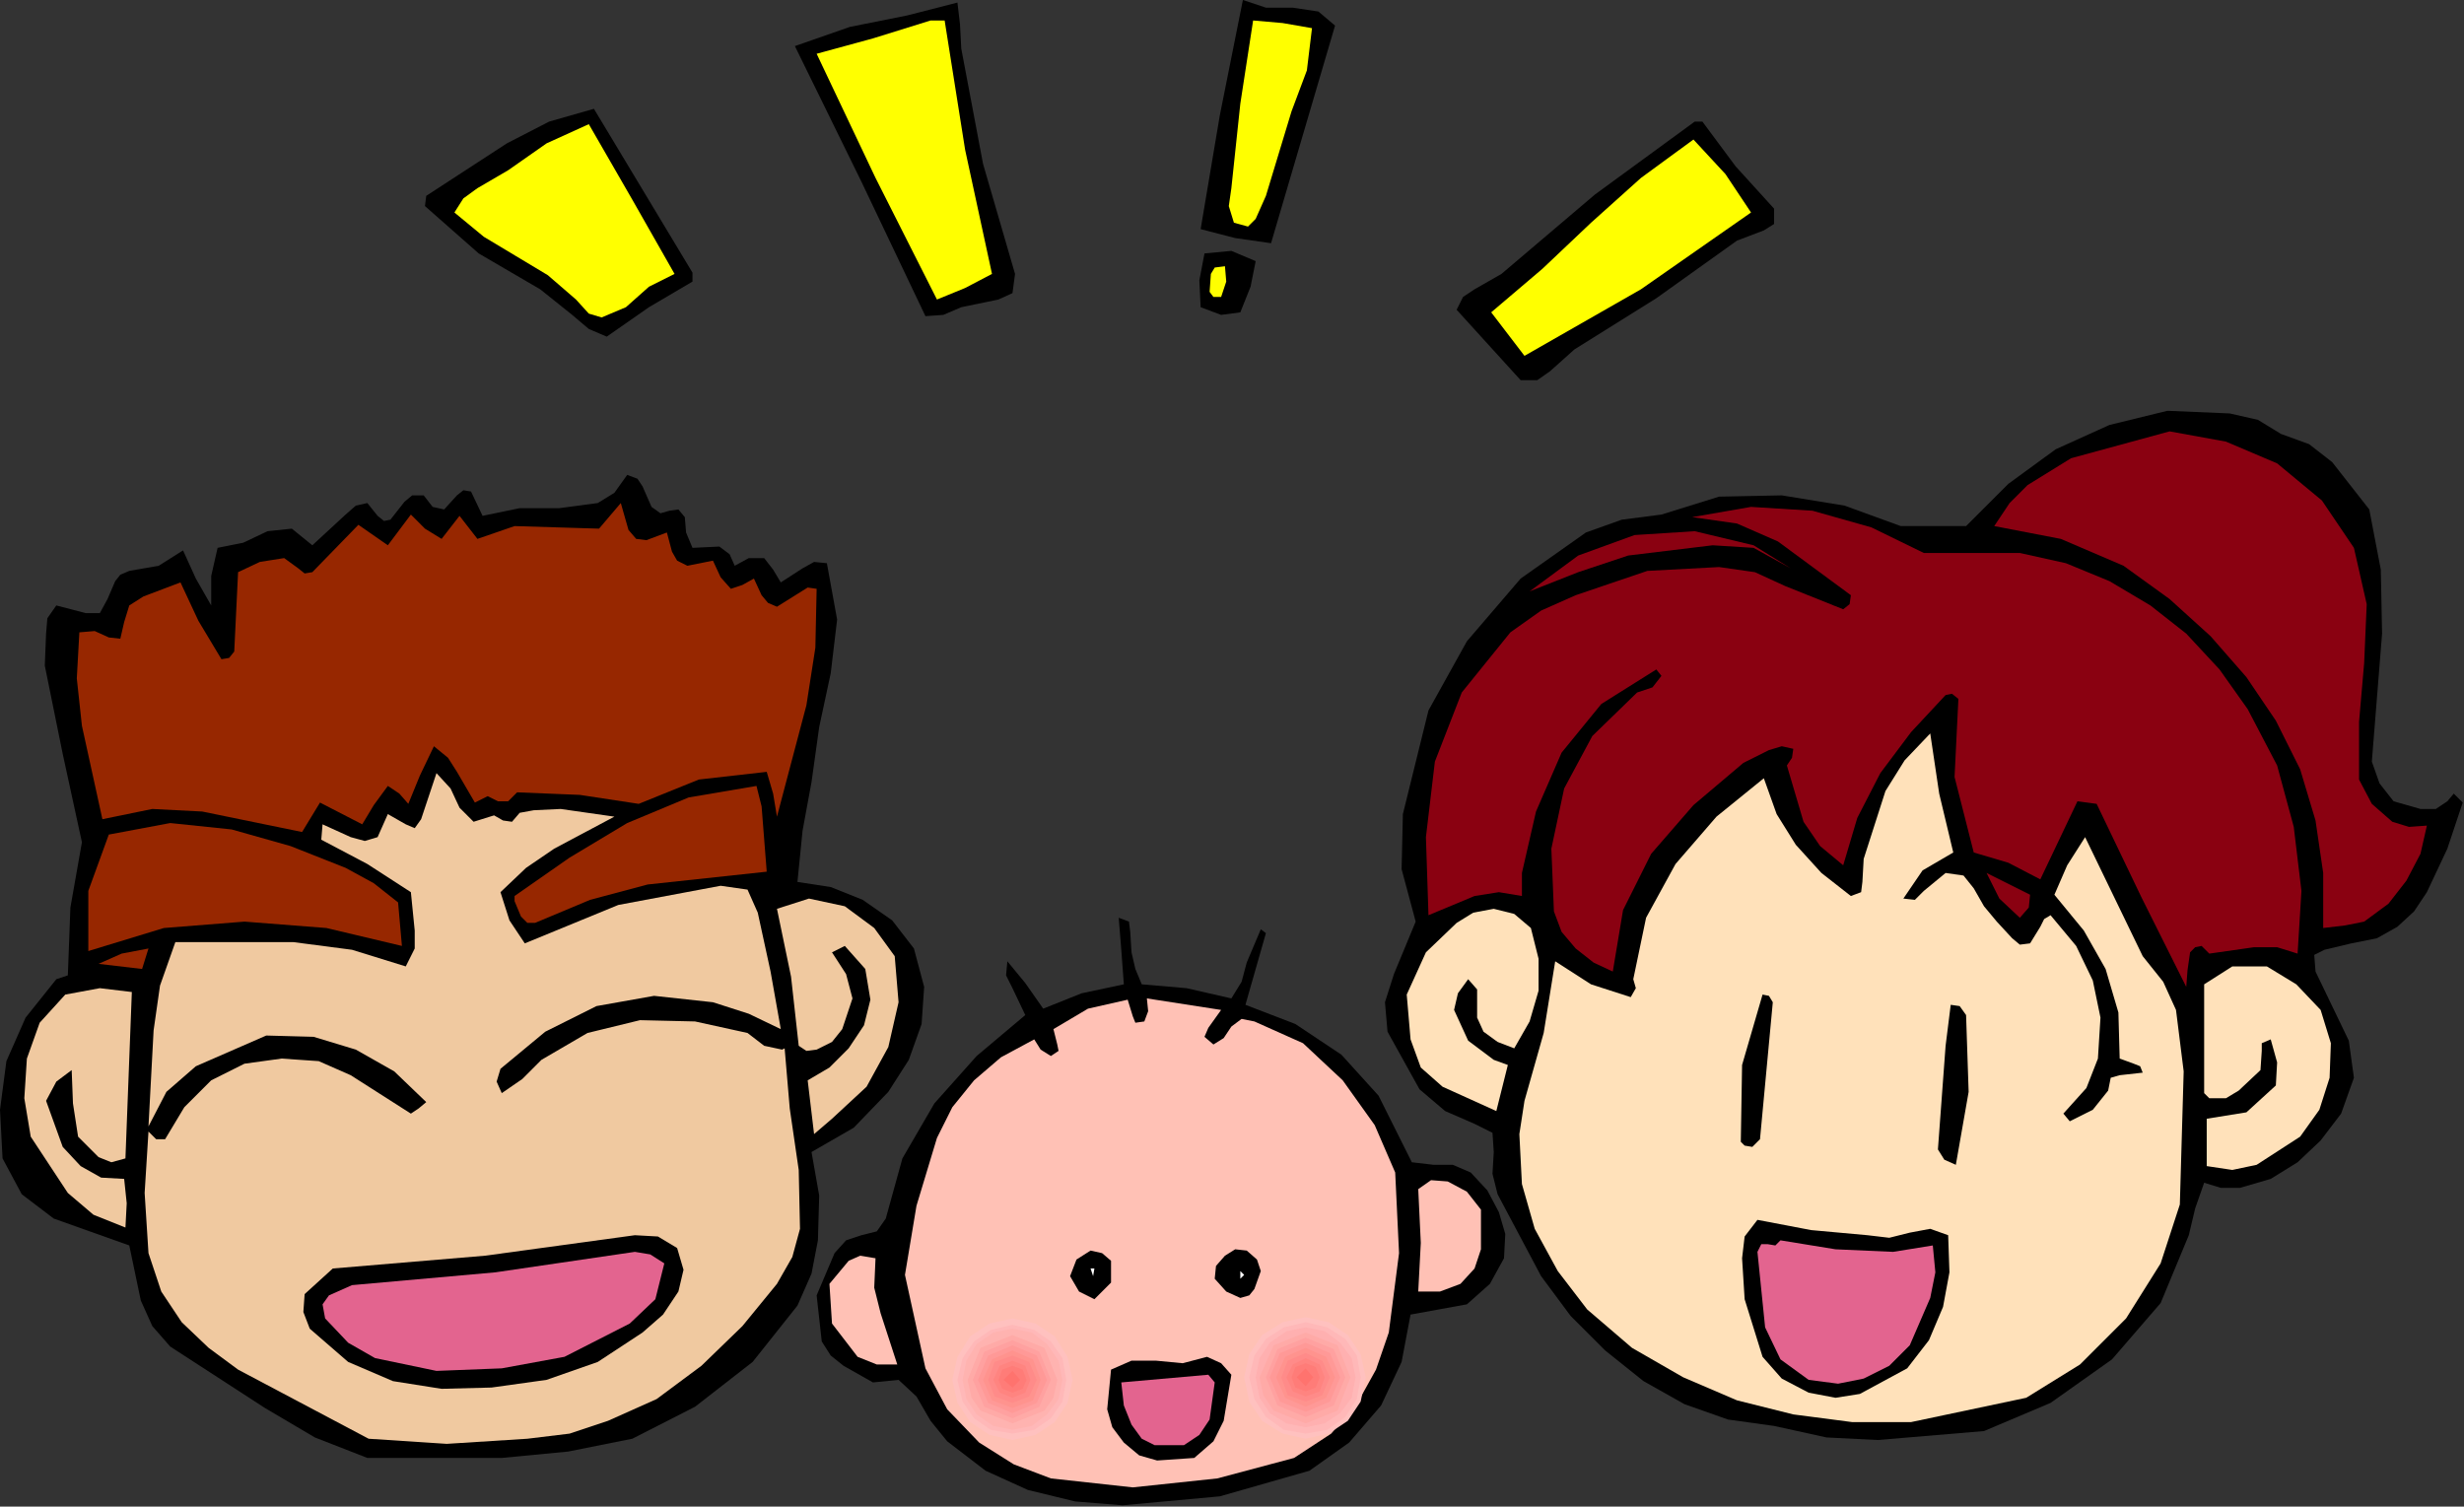 <?xml version="1.0" encoding="UTF-8" standalone="no"?>
<svg
   xmlns:dc="http://purl.org/dc/elements/1.1/"
   xmlns:cc="http://creativecommons.org/ns#"
   xmlns:rdf="http://www.w3.org/1999/02/22-rdf-syntax-ns#"
   xmlns:svg="http://www.w3.org/2000/svg"
   xmlns="http://www.w3.org/2000/svg"
   xmlns:sodipodi="http://sodipodi.sourceforge.net/DTD/sodipodi-0.dtd"
   xmlns:inkscape="http://www.inkscape.org/namespaces/inkscape"
   version="1.0"
   width="97.79mm"
   height="59.792mm"
   id="svg140"
   sodipodi:docname="JPKZN003.WMF">
  <rect width="100%" height="100%" fill="#333333" stroke="none"/>
  <sodipodi:namedview
     pagecolor="#ffffff"
     bordercolor="#666666"
     borderopacity="1"
     objecttolerance="10"
     gridtolerance="10"
     guidetolerance="10"
     inkscape:pageopacity="0"
     inkscape:pageshadow="2"
     inkscape:window-width="640"
     inkscape:window-height="480"
     id="namedview142" />
  <defs
     id="defs6">
    <clipPath
       clipPathUnits="userSpaceOnUse"
       id="clipWmfPath1">
      <path
         d="M 0,0 L 369.504,0 L 369.504,225.888 L 0,225.888 z"
         id="path2" />
    </clipPath>
    <pattern
       id="WMFhbasepattern"
       patternUnits="userSpaceOnUse"
       width="6"
       height="6"
       x="0"
       y="0" />
  </defs>
  <path
     style="fill:#000000;fill-rule:evenodd;fill-opacity:1;stroke:none;"
     clip-path="url(#clipWmfPath1)"
     d="  M 200.256,3.84   L 195.456,20.16   L 190.656,36.48   L 185.28,35.712   L 180.096,34.368   L 182.976,17.28   L 186.432,0   L 189.888,1.152   L 193.92,1.152   L 197.76,1.728   L 200.256,3.84  z "
     id="path8" />
  <path
     style="fill:#000000;fill-rule:evenodd;fill-opacity:1;stroke:none;"
     clip-path="url(#clipWmfPath1)"
     d="  M 144.192,7.296   L 147.456,24.576   L 152.256,41.088   L 151.872,43.968   L 149.76,44.928   L 144.192,46.08   L 141.504,47.232   L 138.816,47.424   L 129.216,27.264   L 119.232,6.912   L 127.488,4.032   L 136.128,2.304   L 143.616,0.384   L 144,3.648   L 144.192,7.296  z "
     id="path10" />
  <path
     style="fill:#ffff00;fill-rule:evenodd;fill-opacity:1;stroke:none;"
     clip-path="url(#clipWmfPath1)"
     d="  M 141.696,3.072   L 144.768,22.464   L 148.8,41.088   L 144.768,43.2   L 140.544,44.928   L 131.328,26.688   L 122.496,8.064   L 130.944,5.76   L 139.584,3.072   L 141.696,3.072  z "
     id="path12" />
  <path
     style="fill:#ffff00;fill-rule:evenodd;fill-opacity:1;stroke:none;"
     clip-path="url(#clipWmfPath1)"
     d="  M 196.8,4.224   L 196.032,10.56   L 193.728,16.704   L 189.888,29.376   L 188.352,32.832   L 187.2,33.984   L 185.088,33.408   L 184.32,30.912   L 184.704,28.224   L 186.048,15.552   L 187.968,3.072   L 192.384,3.456   L 196.8,4.224  z "
     id="path14" />
  <path
     style="fill:#000000;fill-rule:evenodd;fill-opacity:1;stroke:none;"
     clip-path="url(#clipWmfPath1)"
     d="  M 89.088,16.32   L 103.872,40.896   L 103.872,42.24   L 97.344,46.08   L 91.008,50.496   L 88.32,49.344   L 85.824,47.232   L 81.024,43.392   L 71.808,38.016   L 63.744,30.912   L 63.936,29.376   L 76.032,21.504   L 82.368,18.24   L 89.088,16.32  z "
     id="path16" />
  <path
     style="fill:#000000;fill-rule:evenodd;fill-opacity:1;stroke:none;"
     clip-path="url(#clipWmfPath1)"
     d="  M 255.36,18.24   L 260.352,24.96   L 266.112,31.296   L 266.112,33.6   L 264.576,34.56   L 260.544,36.096   L 248.448,44.736   L 236.16,52.416   L 232.512,55.68   L 230.592,57.024   L 228.096,57.024   L 218.496,46.464   L 219.456,44.544   L 221.184,43.392   L 225.216,41.088   L 239.232,29.184   L 254.208,18.24   L 255.36,18.24  z "
     id="path18" />
  <path
     style="fill:#ffff00;fill-rule:evenodd;fill-opacity:1;stroke:none;"
     clip-path="url(#clipWmfPath1)"
     d="  M 88.32,18.624   L 94.848,29.952   L 101.184,41.088   L 97.344,43.008   L 93.888,46.08   L 90.24,47.616   L 88.32,47.04   L 86.4,44.928   L 82.176,41.28   L 77.376,38.4   L 72.576,35.52   L 68.16,31.872   L 69.504,29.76   L 71.616,28.224   L 76.224,25.536   L 81.984,21.504   L 88.32,18.624  z "
     id="path20" />
  <path
     style="fill:#ffff00;fill-rule:evenodd;fill-opacity:1;stroke:none;"
     clip-path="url(#clipWmfPath1)"
     d="  M 262.656,31.872   L 246.144,43.392   L 228.672,53.376   L 223.68,46.848   L 231.36,40.32   L 238.656,33.408   L 246.144,26.688   L 254.016,20.928   L 258.816,26.112   L 262.656,31.872  z "
     id="path22" />
  <path
     style="fill:#000000;fill-rule:evenodd;fill-opacity:1;stroke:none;"
     clip-path="url(#clipWmfPath1)"
     d="  M 188.352,39.168   L 187.584,43.008   L 186.048,46.848   L 183.168,47.232   L 180.096,46.08   L 179.904,42.048   L 180.672,38.016   L 184.704,37.632   L 188.352,39.168  z "
     id="path24" />
  <path
     style="fill:#ffff00;fill-rule:evenodd;fill-opacity:1;stroke:none;"
     clip-path="url(#clipWmfPath1)"
     d="  M 183.744,39.936   L 183.936,42.24   L 183.168,44.544   L 182.016,44.544   L 181.44,43.776   L 181.632,41.088   L 182.208,40.128   L 183.744,39.936  z "
     id="path26" />
  <path
     style="fill:#000000;fill-rule:evenodd;fill-opacity:1;stroke:none;"
     clip-path="url(#clipWmfPath1)"
     d="  M 342.144,65.088   L 346.368,66.624   L 349.824,69.312   L 355.392,76.416   L 357.12,85.44   L 357.312,95.04   L 355.776,114.24   L 356.928,117.504   L 359.04,120.192   L 363.072,121.344   L 365.376,121.344   L 367.104,120.192   L 368.064,119.04   L 369.408,120.384   L 367.104,127.296   L 364.032,133.824   L 362.112,136.704   L 359.616,139.008   L 356.544,140.736   L 352.704,141.504   L 348.672,142.464   L 347.136,143.232   L 347.328,145.728   L 352.32,156.096   L 353.088,161.664   L 351.168,167.04   L 348.096,171.072   L 344.64,174.336   L 340.608,176.832   L 336,178.176   L 333.12,178.176   L 330.624,177.408   L 329.28,181.248   L 328.32,185.28   L 324.096,195.456   L 316.8,203.904   L 307.584,210.432   L 297.6,214.656   L 281.664,216   L 273.984,215.616   L 266.112,213.888   L 259.2,212.928   L 252.672,210.624   L 246.528,207.168   L 240.768,202.56   L 235.584,197.376   L 231.168,191.424   L 224.64,179.136   L 223.872,176.064   L 224.064,172.8   L 223.872,169.92   L 221.184,168.576   L 216.768,166.656   L 212.928,163.392   L 208.128,154.752   L 207.744,150.336   L 209.088,146.112   L 212.352,138.24   L 210.24,130.368   L 210.432,122.112   L 214.272,106.56   L 220.032,96.192   L 228.096,86.784   L 237.888,79.872   L 243.264,77.952   L 249.216,77.184   L 257.856,74.496   L 267.264,74.304   L 276.672,75.84   L 285.12,78.912   L 294.912,78.912   L 301.248,72.576   L 308.352,67.392   L 316.416,63.744   L 325.056,61.632   L 325.44,61.632   L 334.464,62.016   L 338.688,62.976   L 342.144,65.088  z "
     id="path28" />
  <path
     style="fill:#8a0111;fill-rule:evenodd;fill-opacity:1;stroke:none;"
     clip-path="url(#clipWmfPath1)"
     d="  M 353.088,82.176   L 355.008,90.624   L 354.624,99.456   L 353.856,108.288   L 353.856,116.928   L 355.776,120.576   L 358.848,123.264   L 361.344,124.032   L 364.032,123.84   L 363.072,128.064   L 360.96,132.096   L 358.272,135.552   L 354.624,138.24   L 351.744,138.816   L 348.48,139.2   L 348.48,130.944   L 347.328,123.072   L 345.024,115.392   L 341.376,108.096   L 336.96,101.568   L 331.584,95.424   L 325.44,89.856   L 318.528,84.864   L 309.12,80.832   L 299.136,78.912   L 301.44,75.456   L 304.128,72.768   L 310.656,68.736   L 325.44,64.704   L 333.888,66.24   L 341.568,69.504   L 348.288,75.072   L 353.088,82.176  z "
     id="path30" />
  <path
     style="fill:#000000;fill-rule:evenodd;fill-opacity:1;stroke:none;"
     clip-path="url(#clipWmfPath1)"
     d="  M 97.728,76.032   L 99.072,76.992   L 100.416,76.608   L 101.76,76.416   L 102.72,77.568   L 102.912,79.872   L 103.872,82.176   L 107.904,81.984   L 109.44,83.136   L 110.208,84.864   L 112.32,83.712   L 114.624,83.712   L 115.968,85.44   L 117.12,87.36   L 120.384,85.248   L 122.112,84.288   L 124.032,84.48   L 125.568,92.928   L 124.608,100.992   L 122.88,109.056   L 121.728,117.312   L 120.384,124.608   L 119.616,132.288   L 124.608,133.056   L 129.408,134.976   L 133.824,138.048   L 137.088,142.272   L 138.624,148.032   L 138.24,153.6   L 136.32,158.976   L 133.248,163.776   L 128.064,169.152   L 121.728,172.8   L 122.88,179.328   L 122.688,186.048   L 121.728,191.04   L 119.616,195.84   L 112.896,204.288   L 104.256,211.008   L 94.848,215.808   L 85.248,217.728   L 75.264,218.688   L 55.104,218.688   L 47.232,215.616   L 39.744,211.2   L 25.536,201.984   L 22.848,198.912   L 21.12,195.072   L 19.392,186.816   L 8.064,182.784   L 3.264,179.136   L 0.384,173.76   L 0,166.464   L 0.96,159.168   L 3.84,152.64   L 8.448,146.88   L 10.176,146.304   L 10.56,136.128   L 12.288,126.336   L 9.408,113.088   L 6.72,99.84   L 6.912,95.04   L 7.104,92.736   L 8.448,90.816   L 12.864,91.968   L 14.976,91.968   L 16.128,89.856   L 17.28,87.168   L 18.048,86.208   L 19.392,85.632   L 23.808,84.864   L 27.456,82.56   L 29.376,86.784   L 31.68,90.816   L 31.68,86.4   L 32.64,82.176   L 36.48,81.408   L 40.128,79.68   L 43.776,79.296   L 46.848,81.792   L 51.84,77.184   L 53.376,75.84   L 55.104,75.456   L 56.64,77.376   L 57.6,78.144   L 58.56,77.952   L 60.672,75.264   L 61.824,74.304   L 63.552,74.304   L 64.896,76.032   L 66.624,76.416   L 68.544,74.304   L 69.504,73.536   L 70.656,73.728   L 72.384,77.376   L 77.952,76.224   L 83.904,76.224   L 89.664,75.456   L 92.16,73.92   L 94.08,71.232   L 95.616,71.808   L 96.384,72.96   L 97.728,76.032  z "
     id="path32" />
  <path
     style="fill:#972700;fill-rule:evenodd;fill-opacity:1;stroke:none;"
     clip-path="url(#clipWmfPath1)"
     d="  M 94.272,79.488   L 95.424,80.832   L 96.96,81.024   L 100.032,79.872   L 100.8,82.752   L 101.568,84.096   L 103.104,84.864   L 106.944,84.096   L 108.096,86.592   L 109.632,88.32   L 111.36,87.744   L 113.088,86.784   L 114.24,89.28   L 115.2,90.432   L 116.544,91.008   L 119.616,89.088   L 121.152,88.128   L 122.496,88.32   L 122.304,97.152   L 120.96,105.792   L 116.544,122.496   L 115.968,119.04   L 115.008,115.776   L 104.832,116.928   L 95.808,120.576   L 86.976,119.232   L 77.568,118.848   L 76.224,120.192   L 74.688,120.192   L 73.152,119.424   L 71.232,120.384   L 68.544,115.776   L 67.2,113.664   L 65.088,111.936   L 62.976,116.352   L 61.248,120.576   L 59.904,119.04   L 58.176,117.888   L 56.064,120.768   L 54.336,123.648   L 48,120.384   L 45.312,124.8   L 30.336,121.728   L 22.848,121.344   L 15.36,122.88   L 12.288,108.864   L 11.52,101.76   L 11.904,94.848   L 14.208,94.656   L 16.32,95.616   L 18.048,95.808   L 18.624,93.312   L 19.392,90.816   L 21.504,89.472   L 27.072,87.36   L 29.76,93.12   L 33.216,98.88   L 34.368,98.688   L 35.136,97.728   L 35.712,85.824   L 38.976,84.288   L 42.624,83.712   L 44.736,85.248   L 45.696,86.016   L 46.848,85.824   L 53.76,78.72   L 58.176,81.792   L 61.632,77.184   L 63.744,79.296   L 66.24,80.832   L 68.928,77.376   L 70.272,79.104   L 71.616,80.832   L 77.184,78.912   L 89.856,79.296   L 93.12,75.456   L 94.272,79.488  z "
     id="path34" />
  <path
     style="fill:#8a0111;fill-rule:evenodd;fill-opacity:1;stroke:none;"
     clip-path="url(#clipWmfPath1)"
     d="  M 288.576,82.944   L 302.976,82.944   L 309.888,84.48   L 316.416,87.168   L 322.56,90.816   L 327.936,95.04   L 332.928,100.416   L 337.152,106.368   L 341.568,114.816   L 344.064,124.032   L 345.216,133.632   L 344.64,143.04   L 341.568,142.08   L 338.112,142.08   L 331.392,143.04   L 330.24,141.888   L 329.28,142.08   L 328.512,142.848   L 328.128,145.536   L 327.936,148.032   L 321.216,134.592   L 314.496,120.576   L 311.616,120.192   L 306.048,131.904   L 301.248,129.408   L 296.064,127.872   L 293.184,116.544   L 293.76,104.832   L 292.8,104.064   L 291.84,104.256   L 286.656,109.824   L 282.048,115.968   L 278.592,122.688   L 276.48,129.792   L 273.024,126.912   L 270.528,123.264   L 268.032,114.816   L 268.8,113.664   L 268.992,112.32   L 267.264,111.936   L 265.344,112.512   L 261.504,114.432   L 254.016,120.768   L 247.68,128.064   L 243.456,136.512   L 241.92,145.728   L 239.04,144.384   L 236.352,142.272   L 234.24,139.776   L 233.088,136.704   L 232.704,127.296   L 234.624,118.272   L 238.848,110.4   L 245.568,103.872   L 247.872,103.104   L 249.216,101.376   L 248.448,100.416   L 240.192,105.6   L 234.24,112.896   L 230.4,121.728   L 228.288,130.944   L 228.288,134.4   L 224.832,133.824   L 221.184,134.4   L 214.272,137.28   L 213.888,125.568   L 215.232,114.24   L 219.264,103.872   L 226.56,94.848   L 231.168,91.584   L 236.352,89.28   L 247.104,85.632   L 257.856,85.056   L 263.232,85.824   L 267.84,87.936   L 276.48,91.392   L 277.44,90.624   L 277.632,89.28   L 266.688,81.216   L 260.544,78.528   L 253.824,77.568   L 262.656,76.032   L 271.872,76.608   L 280.704,79.104   L 288.576,82.944  z "
     id="path36" />
  <path
     style="fill:#8a0111;fill-rule:evenodd;fill-opacity:1;stroke:none;"
     clip-path="url(#clipWmfPath1)"
     d="  M 268.608,85.248   L 263.04,82.176   L 256.896,81.792   L 244.224,83.328   L 236.736,85.824   L 229.44,88.704   L 236.736,83.328   L 245.184,80.256   L 254.208,79.68   L 263.04,81.792   L 268.608,85.248  z "
     id="path38" />
  <path
     style="fill:#ffe1ba;fill-rule:evenodd;fill-opacity:1;stroke:none;"
     clip-path="url(#clipWmfPath1)"
     d="  M 292.992,127.872   L 288.384,130.56   L 285.504,134.784   L 287.232,134.976   L 288.576,133.632   L 291.84,130.944   L 294.528,131.328   L 296.064,133.248   L 297.6,135.936   L 299.52,138.24   L 301.824,140.736   L 302.976,141.696   L 304.512,141.504   L 306.048,139.008   L 306.624,137.856   L 307.584,137.28   L 311.424,141.888   L 313.92,147.072   L 315.072,152.64   L 314.688,158.784   L 312.96,163.2   L 309.504,167.04   L 310.464,168.192   L 313.92,166.464   L 316.224,163.584   L 316.608,161.664   L 317.952,161.28   L 321.408,160.896   L 321.024,159.936   L 320.064,159.552   L 317.952,158.784   L 317.76,151.872   L 315.84,145.344   L 312.576,139.584   L 308.16,134.208   L 310.08,129.792   L 312.768,125.568   L 321.408,143.424   L 324.48,147.264   L 326.4,151.488   L 327.552,160.704   L 326.976,180.672   L 324.096,189.504   L 318.912,197.76   L 312,204.672   L 303.936,209.664   L 286.656,213.312   L 277.824,213.312   L 268.992,212.16   L 260.544,210.048   L 252.48,206.592   L 244.8,202.176   L 238.08,196.416   L 233.664,190.656   L 230.208,184.32   L 228.288,177.6   L 227.904,170.112   L 228.672,165.12   L 231.552,154.944   L 233.28,144.192   L 238.656,147.648   L 244.608,149.568   L 245.376,148.224   L 244.992,146.88   L 246.912,137.664   L 251.328,129.6   L 257.472,122.496   L 264.576,116.736   L 266.496,122.112   L 269.376,126.72   L 273.216,130.944   L 277.632,134.4   L 279.168,133.824   L 279.36,132.288   L 279.552,128.832   L 282.816,118.656   L 285.696,114.048   L 289.536,110.016   L 290.88,119.04   L 292.992,127.872  z "
     id="path40" />
  <path
     style="fill:#f0c9a0;fill-rule:evenodd;fill-opacity:1;stroke:none;"
     clip-path="url(#clipWmfPath1)"
     d="  M 74.112,122.304   L 75.456,123.072   L 76.8,123.264   L 77.952,121.92   L 80.064,121.536   L 84.096,121.344   L 92.16,122.496   L 83.136,127.296   L 78.912,130.176   L 75.072,133.824   L 76.416,138.048   L 78.72,141.504   L 92.736,135.744   L 108.096,132.864   L 112.128,133.44   L 113.664,136.896   L 115.584,145.728   L 117.12,154.368   L 112.32,152.064   L 106.944,150.336   L 98.112,149.376   L 89.472,150.912   L 81.792,154.752   L 75.072,160.32   L 74.496,162.24   L 75.264,163.968   L 78.336,161.856   L 81.216,158.976   L 88.128,154.944   L 96,153.024   L 104.256,153.216   L 112.128,154.944   L 114.624,156.864   L 117.312,157.44   L 117.696,157.248   L 118.464,166.272   L 119.808,175.488   L 120,184.32   L 118.848,188.544   L 116.544,192.576   L 111.36,198.912   L 105.216,204.864   L 98.496,209.856   L 91.2,213.12   L 85.44,215.04   L 79.104,215.808   L 67.008,216.576   L 55.296,215.808   L 35.712,205.44   L 31.296,202.176   L 27.264,198.336   L 24.192,193.728   L 22.272,187.968   L 21.696,178.944   L 22.272,169.728   L 23.424,170.88   L 24.768,170.88   L 27.648,166.08   L 31.68,162.048   L 36.672,159.552   L 42.24,158.784   L 47.808,159.168   L 52.608,161.28   L 61.632,167.04   L 62.784,166.272   L 63.936,165.312   L 59.136,160.704   L 53.376,157.44   L 47.04,155.52   L 39.936,155.328   L 29.376,159.936   L 24.96,163.776   L 22.272,168.96   L 23.04,154.56   L 24,147.84   L 26.304,141.312   L 43.968,141.312   L 52.8,142.464   L 60.864,144.96   L 62.208,142.272   L 62.208,139.584   L 61.632,133.824   L 55.104,129.6   L 48.192,125.952   L 48.384,123.648   L 52.608,125.568   L 54.72,126.144   L 56.64,125.568   L 58.176,122.112   L 60.864,123.648   L 62.208,124.224   L 63.168,122.88   L 65.472,115.968   L 67.584,118.272   L 68.928,121.152   L 71.04,123.264   L 74.112,122.304  z "
     id="path42" />
  <path
     style="fill:#972700;fill-rule:evenodd;fill-opacity:1;stroke:none;"
     clip-path="url(#clipWmfPath1)"
     d="  M 114.24,120.96   L 115.008,130.752   L 97.152,132.672   L 88.512,134.976   L 80.256,138.432   L 79.104,138.432   L 78.144,137.472   L 77.184,135.168   L 77.184,134.4   L 85.44,128.64   L 94.08,123.456   L 103.296,119.616   L 113.472,117.888   L 114.24,120.96  z "
     id="path44" />
  <path
     style="fill:#972700;fill-rule:evenodd;fill-opacity:1;stroke:none;"
     clip-path="url(#clipWmfPath1)"
     d="  M 59.712,135.36   L 60.288,141.888   L 48.96,139.2   L 36.672,138.24   L 24.576,139.2   L 13.248,142.656   L 13.248,133.632   L 16.32,125.184   L 25.536,123.456   L 34.752,124.416   L 43.584,126.912   L 51.84,130.176   L 56.064,132.48   L 59.712,135.36  z "
     id="path46" />
  <path
     style="fill:#8a0111;fill-rule:evenodd;fill-opacity:1;stroke:none;"
     clip-path="url(#clipWmfPath1)"
     d="  M 304.512,134.208   L 304.32,136.128   L 302.976,137.664   L 299.904,134.784   L 297.984,130.944   L 304.512,134.208  z "
     id="path48" />
  <path
     style="fill:#f0c9a0;fill-rule:evenodd;fill-opacity:1;stroke:none;"
     clip-path="url(#clipWmfPath1)"
     d="  M 134.208,143.424   L 134.784,150.336   L 133.248,157.056   L 129.984,163.008   L 124.8,167.808   L 122.112,170.112   L 121.152,162.048   L 124.416,160.128   L 127.296,157.248   L 129.6,153.792   L 130.56,149.952   L 129.792,145.344   L 126.72,141.888   L 124.8,142.848   L 126.912,146.112   L 127.872,149.76   L 126.336,154.368   L 124.8,156.288   L 122.496,157.44   L 120.96,157.632   L 119.808,156.864   L 118.656,146.496   L 116.544,136.32   L 121.344,134.784   L 126.72,135.936   L 131.136,139.2   L 134.208,143.424  z "
     id="path50" />
  <path
     style="fill:#ffe1ba;fill-rule:evenodd;fill-opacity:1;stroke:none;"
     clip-path="url(#clipWmfPath1)"
     d="  M 229.632,139.2   L 230.784,143.808   L 230.784,148.608   L 229.44,153.216   L 227.136,157.248   L 224.64,156.288   L 222.528,154.752   L 221.568,152.64   L 221.568,150.336   L 221.568,148.416   L 220.224,146.88   L 218.688,148.992   L 218.112,151.488   L 220.224,156.096   L 224.064,158.976   L 226.176,159.744   L 224.448,166.656   L 216.384,163.008   L 213.12,160.128   L 211.584,155.904   L 211.008,149.184   L 213.888,142.848   L 218.496,138.432   L 220.992,136.896   L 224.064,136.32   L 227.136,137.088   L 229.632,139.2  z "
     id="path52" />
  <path
     style="fill:#000000;fill-rule:evenodd;fill-opacity:1;stroke:none;"
     clip-path="url(#clipWmfPath1)"
     d="  M 169.728,142.848   L 170.304,145.344   L 171.264,147.648   L 177.984,148.224   L 184.704,149.76   L 186.24,147.264   L 187.008,144.384   L 189.12,139.392   L 189.888,139.968   L 186.816,150.72   L 194.304,153.6   L 201.216,158.208   L 206.784,164.352   L 210.432,171.648   L 211.776,174.336   L 215.04,174.72   L 217.92,174.72   L 220.608,175.872   L 223.104,178.56   L 224.832,181.824   L 225.792,185.088   L 225.6,188.736   L 223.488,192.576   L 220.032,195.648   L 215.808,196.416   L 211.584,197.184   L 210.24,204.288   L 207.168,210.816   L 202.368,216.384   L 196.416,220.608   L 182.976,224.448   L 168.384,225.792   L 161.28,225.216   L 154.176,223.488   L 147.84,220.608   L 142.08,216.192   L 139.584,213.12   L 137.472,209.472   L 134.784,206.976   L 130.944,207.36   L 126.528,204.864   L 124.608,203.328   L 123.264,201.216   L 122.496,194.304   L 125.184,187.968   L 126.912,186.048   L 129.216,185.28   L 131.52,184.704   L 132.864,182.784   L 135.36,173.76   L 140.16,165.504   L 146.496,158.4   L 153.792,152.256   L 151.872,148.224   L 150.912,146.304   L 151.104,144.192   L 153.792,147.456   L 156.48,151.296   L 162.24,148.992   L 168.576,147.648   L 168.192,142.464   L 167.808,137.664   L 169.344,138.24   L 169.536,139.776   L 169.728,142.848  z "
     id="path54" />
  <path
     style="fill:#972700;fill-rule:evenodd;fill-opacity:1;stroke:none;"
     clip-path="url(#clipWmfPath1)"
     d="  M 22.272,142.272   L 21.312,145.344   L 14.784,144.576   L 18.24,143.04   L 22.272,142.272  z "
     id="path56" />
  <path
     style="fill:#ffe1ba;fill-rule:evenodd;fill-opacity:1;stroke:none;"
     clip-path="url(#clipWmfPath1)"
     d="  M 348.096,151.488   L 349.632,156.48   L 349.44,161.664   L 347.904,166.464   L 345.024,170.496   L 338.496,174.72   L 334.848,175.488   L 331.008,174.912   L 331.008,167.808   L 336.96,166.848   L 341.376,162.816   L 341.568,159.36   L 340.608,155.904   L 339.264,156.48   L 339.264,157.632   L 339.072,160.512   L 335.808,163.584   L 333.888,164.736   L 331.392,164.736   L 330.624,163.968   L 330.624,147.648   L 334.848,144.96   L 340.032,144.96   L 344.448,147.648   L 348.096,151.488  z "
     id="path58" />
  <path
     style="fill:#f0c9a0;fill-rule:evenodd;fill-opacity:1;stroke:none;"
     clip-path="url(#clipWmfPath1)"
     d="  M 19.776,148.8   L 18.816,173.76   L 16.704,174.336   L 14.784,173.568   L 11.712,170.496   L 10.944,165.504   L 10.752,160.512   L 8.448,162.24   L 6.912,165.12   L 9.408,172.032   L 12.096,174.912   L 15.168,176.64   L 18.624,176.832   L 19.008,180.48   L 18.816,184.128   L 14.016,182.208   L 10.176,178.944   L 4.608,170.496   L 3.648,164.736   L 4.032,158.784   L 5.952,153.408   L 9.792,149.184   L 14.976,148.224   L 19.776,148.8  z "
     id="path60" />
  <path
     style="fill:#000000;fill-rule:evenodd;fill-opacity:1;stroke:none;"
     clip-path="url(#clipWmfPath1)"
     d="  M 265.92,150.336   L 264,170.88   L 262.848,172.032   L 261.696,171.84   L 261.12,171.264   L 261.312,159.744   L 264.384,149.184   L 265.344,149.376   L 265.92,150.336  z "
     id="path62" />
  <path
     style="fill:#ffc1b5;fill-rule:evenodd;fill-opacity:1;stroke:none;"
     clip-path="url(#clipWmfPath1)"
     d="  M 183.168,151.488   L 181.248,154.176   L 180.672,155.52   L 182.016,156.672   L 183.552,155.712   L 184.704,153.984   L 186.24,152.832   L 188.16,153.216   L 195.456,156.48   L 201.408,162.048   L 206.208,168.768   L 209.28,175.872   L 209.856,187.968   L 208.32,199.872   L 206.4,205.44   L 203.52,210.624   L 199.68,215.04   L 194.112,218.688   L 182.592,221.76   L 169.92,223.104   L 157.632,221.76   L 152.064,219.648   L 146.88,216.384   L 142.08,211.392   L 138.816,205.248   L 135.744,191.232   L 137.472,180.864   L 140.544,170.688   L 142.848,166.08   L 146.112,162.048   L 150.144,158.592   L 155.136,155.904   L 156.096,157.44   L 157.632,158.4   L 158.784,157.632   L 158.592,156.672   L 158.016,154.368   L 163.2,151.296   L 169.152,149.952   L 169.92,152.448   L 170.304,153.408   L 171.648,153.216   L 172.224,151.68   L 172.032,149.76   L 183.168,151.488  z "
     id="path64" />
  <path
     style="fill:#000000;fill-rule:evenodd;fill-opacity:1;stroke:none;"
     clip-path="url(#clipWmfPath1)"
     d="  M 294.912,152.256   L 295.296,163.776   L 293.376,174.72   L 291.648,173.952   L 290.688,172.416   L 291.84,156.864   L 292.608,150.72   L 293.952,150.912   L 294.912,152.256  z "
     id="path66" />
  <path
     style="fill:#ffc1b5;fill-rule:evenodd;fill-opacity:1;stroke:none;"
     clip-path="url(#clipWmfPath1)"
     d="  M 222.144,181.44   L 222.144,187.392   L 221.184,190.272   L 219.072,192.576   L 216,193.728   L 212.736,193.728   L 213.12,186.432   L 212.736,178.368   L 214.656,177.024   L 217.152,177.216   L 220.032,178.752   L 222.144,181.44  z "
     id="path68" />
  <path
     style="fill:#000000;fill-rule:evenodd;fill-opacity:1;stroke:none;"
     clip-path="url(#clipWmfPath1)"
     d="  M 280.128,185.28   L 283.392,185.664   L 286.464,184.896   L 289.536,184.32   L 292.224,185.28   L 292.416,190.848   L 291.456,196.032   L 289.344,201.024   L 286.08,205.248   L 278.976,209.088   L 275.328,209.664   L 271.296,208.896   L 267.264,206.784   L 264.384,203.52   L 261.696,194.88   L 261.312,188.736   L 261.696,185.472   L 263.616,182.976   L 271.68,184.512   L 280.128,185.28  z "
     id="path70" />
  <path
     style="fill:#000000;fill-rule:evenodd;fill-opacity:1;stroke:none;"
     clip-path="url(#clipWmfPath1)"
     d="  M 101.568,187.2   L 102.528,190.464   L 101.76,193.728   L 99.456,197.184   L 96.384,199.872   L 89.664,204.288   L 81.984,206.976   L 73.728,208.128   L 66.24,208.32   L 58.944,207.168   L 52.224,204.288   L 46.464,199.296   L 45.504,196.8   L 45.696,194.112   L 47.808,192.192   L 49.92,190.272   L 72.768,188.352   L 95.232,185.28   L 98.688,185.472   L 101.568,187.2  z "
     id="path72" />
  <path
     style="fill:#e3648f;fill-rule:evenodd;fill-opacity:1;stroke:none;"
     clip-path="url(#clipWmfPath1)"
     d="  M 283.968,187.776   L 289.92,186.816   L 290.304,190.848   L 289.536,194.688   L 286.464,201.792   L 283.392,204.864   L 279.552,206.784   L 275.712,207.552   L 271.296,206.976   L 267.072,203.904   L 264.768,199.104   L 263.616,187.776   L 264.192,186.624   L 265.152,186.624   L 266.304,186.816   L 267.072,186.048   L 275.328,187.392   L 283.968,187.776  z "
     id="path74" />
  <path
     style="fill:#000000;fill-rule:evenodd;fill-opacity:1;stroke:none;"
     clip-path="url(#clipWmfPath1)"
     d="  M 189.12,190.656   L 188.16,193.344   L 187.392,194.304   L 186.048,194.688   L 183.936,193.728   L 182.208,191.808   L 182.4,189.888   L 183.744,188.352   L 185.28,187.392   L 187.008,187.584   L 188.544,188.928   L 189.12,190.656  z "
     id="path76" />
  <path
     style="fill:#000000;fill-rule:evenodd;fill-opacity:1;stroke:none;"
     clip-path="url(#clipWmfPath1)"
     d="  M 166.656,189.12   L 166.656,192.384   L 164.16,194.88   L 161.856,193.728   L 160.512,191.424   L 161.472,188.928   L 163.584,187.584   L 165.312,187.968   L 166.656,189.12  z "
     id="path78" />
  <path
     style="fill:#e3648f;fill-rule:evenodd;fill-opacity:1;stroke:none;"
     clip-path="url(#clipWmfPath1)"
     d="  M 99.648,189.504   L 98.304,194.88   L 94.464,198.528   L 84.672,203.52   L 75.264,205.248   L 65.472,205.632   L 56.256,203.712   L 52.224,201.408   L 48.768,197.76   L 48.384,195.648   L 49.344,194.304   L 52.8,192.768   L 74.304,190.848   L 95.232,187.776   L 97.536,188.16   L 99.648,189.504  z "
     id="path80" />
  <path
     style="fill:#ffc1b5;fill-rule:evenodd;fill-opacity:1;stroke:none;"
     clip-path="url(#clipWmfPath1)"
     d="  M 131.328,188.736   L 131.136,193.152   L 132.096,196.992   L 134.592,204.672   L 131.52,204.672   L 128.64,203.52   L 124.8,198.528   L 124.416,192.576   L 127.296,189.12   L 129.024,188.352   L 131.328,188.736  z "
     id="path82" />
  <path
     style="fill:#ffffff;fill-rule:evenodd;fill-opacity:1;stroke:none;"
     clip-path="url(#clipWmfPath1)"
     d="  M 164.16,190.272   L 163.968,191.424   L 163.584,190.272   L 164.16,190.272  z "
     id="path84" />
  <path
     style="fill:#ffffff;fill-rule:evenodd;fill-opacity:1;stroke:none;"
     clip-path="url(#clipWmfPath1)"
     d="  M 186.048,191.808   L 186.048,190.656   L 186.624,191.232   L 186.048,191.808  z "
     id="path86" />
  <path
     style="fill:#ffc1b5;fill-rule:evenodd;fill-opacity:1;stroke:none;"
     clip-path="url(#clipWmfPath1)"
     d="  M 208.128,199.296   L 207.168,200.832   L 204.48,198.336   L 203.136,197.184   L 201.216,196.8   L 197.568,197.952   L 195.072,200.832   L 195.072,204.672   L 197.952,207.36   L 201.216,208.32   L 204.288,207.744   L 201.792,209.856   L 198.528,209.664   L 195.456,207.936   L 193.152,205.248   L 193.344,201.024   L 195.264,197.76   L 199.296,195.648   L 203.712,195.84   L 208.128,199.296  z "
     id="path88" />
  <path
     style="fill:#ffc1b5;fill-rule:evenodd;fill-opacity:1;stroke:none;"
     clip-path="url(#clipWmfPath1)"
     d="  M 155.712,206.592   L 156.096,212.16   L 149.184,216.192   L 146.688,214.656   L 144.576,212.736   L 148.032,213.696   L 151.488,213.312   L 153.792,210.432   L 153.6,206.976   L 151.104,204.096   L 148.032,202.368   L 144.384,203.136   L 141.696,205.824   L 141.12,207.744   L 139.776,206.4   L 139.776,204.672   L 142.464,202.176   L 145.344,200.448   L 151.68,201.792   L 153.984,203.904   L 155.712,206.592  z "
     id="path90" />
  <path
     style="fill:#000000;fill-rule:evenodd;fill-opacity:1;stroke:none;"
     clip-path="url(#clipWmfPath1)"
     d="  M 184.704,206.208   L 183.552,213.12   L 182.016,216.192   L 179.136,218.688   L 173.568,219.072   L 170.88,218.304   L 168.576,216.384   L 166.848,214.08   L 166.08,211.392   L 166.656,205.44   L 169.728,204.096   L 173.376,204.096   L 177.408,204.48   L 181.056,203.52   L 183.168,204.48   L 184.704,206.208  z "
     id="path92" />
  <path
     style="fill:#e3648f;fill-rule:evenodd;fill-opacity:1;stroke:none;"
     clip-path="url(#clipWmfPath1)"
     d="  M 182.208,207.36   L 181.44,212.928   L 179.904,215.232   L 177.6,216.768   L 173.184,216.768   L 171.264,215.808   L 169.728,213.696   L 168.576,210.816   L 168.192,207.36   L 181.248,206.208   L 182.208,207.36  z "
     id="path94" />
  <path
     style="fill:#ffc1bf;fill-rule:evenodd;fill-opacity:1;stroke:none;"
     clip-path="url(#clipWmfPath1)"
     d="  M 160.896,206.976   L 160.128,210.432   L 158.208,213.312   L 155.328,215.232   L 151.872,216   L 148.416,215.232   L 145.536,213.312   L 143.616,210.432   L 142.848,206.976   L 143.616,203.52   L 145.536,200.448   L 148.416,198.528   L 151.872,197.76   L 155.328,198.528   L 158.208,200.448   L 160.128,203.52   L 160.896,206.976  z "
     id="path96" />
  <path
     style="fill:#ffb8b8;fill-rule:evenodd;fill-opacity:1;stroke:none;"
     clip-path="url(#clipWmfPath1)"
     d="  M 159.936,206.976   L 159.36,210.24   L 157.632,212.736   L 155.136,214.464   L 151.872,215.04   L 148.608,214.464   L 146.112,212.736   L 144.384,210.24   L 143.616,206.976   L 144.384,203.712   L 146.112,201.216   L 148.608,199.488   L 151.872,198.72   L 155.136,199.488   L 157.632,201.216   L 159.36,203.712   L 159.936,206.976  z "
     id="path98" />
  <path
     style="fill:#ffb3b0;fill-rule:evenodd;fill-opacity:1;stroke:none;"
     clip-path="url(#clipWmfPath1)"
     d="  M 159.36,206.976   L 158.784,209.856   L 157.056,212.16   L 154.752,213.888   L 151.872,214.464   L 148.992,213.888   L 146.496,212.16   L 144.96,209.856   L 144.384,206.976   L 144.96,204.096   L 146.496,201.6   L 148.992,199.872   L 151.872,199.296   L 154.752,199.872   L 157.056,201.6   L 158.784,204.096   L 159.36,206.976  z "
     id="path100" />
  <path
     style="fill:#ffaaa7;fill-rule:evenodd;fill-opacity:1;stroke:none;"
     clip-path="url(#clipWmfPath1)"
     d="  M 158.592,206.976   L 158.016,209.664   L 156.672,211.584   L 151.872,213.504   L 147.072,211.584   L 145.728,209.664   L 145.152,206.976   L 147.072,202.176   L 151.872,200.256   L 156.672,202.176   L 158.592,206.976  z "
     id="path102" />
  <path
     style="fill:#ffa1a0;fill-rule:evenodd;fill-opacity:1;stroke:none;"
     clip-path="url(#clipWmfPath1)"
     d="  M 157.632,206.976   L 155.904,211.008   L 151.872,212.736   L 147.648,211.008   L 145.92,206.976   L 147.648,202.752   L 151.872,201.024   L 155.904,202.752   L 157.632,206.976  z "
     id="path104" />
  <path
     style="fill:#ff9997;fill-rule:evenodd;fill-opacity:1;stroke:none;"
     clip-path="url(#clipWmfPath1)"
     d="  M 157.056,206.976   L 155.52,210.432   L 151.872,211.968   L 148.224,210.432   L 146.688,206.976   L 148.224,203.328   L 151.872,201.792   L 155.52,203.328   L 157.056,206.976  z "
     id="path106" />
  <path
     style="fill:#ff938e;fill-rule:evenodd;fill-opacity:1;stroke:none;"
     clip-path="url(#clipWmfPath1)"
     d="  M 156.096,206.976   L 154.944,210.048   L 151.872,211.2   L 148.8,210.048   L 147.456,206.976   L 148.8,203.904   L 151.872,202.56   L 154.944,203.904   L 156.096,206.976  z "
     id="path108" />
  <path
     style="fill:#ff8b89;fill-rule:evenodd;fill-opacity:1;stroke:none;"
     clip-path="url(#clipWmfPath1)"
     d="  M 155.52,206.976   L 154.368,209.472   L 151.872,210.432   L 149.184,209.472   L 148.224,206.976   L 149.184,204.288   L 151.872,203.328   L 154.368,204.288   L 155.52,206.976  z "
     id="path110" />
  <path
     style="fill:#ff8480;fill-rule:evenodd;fill-opacity:1;stroke:none;"
     clip-path="url(#clipWmfPath1)"
     d="  M 154.56,206.976   L 153.792,208.896   L 151.872,209.664   L 149.952,208.896   L 148.992,206.976   L 149.952,204.864   L 151.872,204.096   L 153.792,204.864   L 154.56,206.976  z "
     id="path112" />
  <path
     style="fill:#ff7c78;fill-rule:evenodd;fill-opacity:1;stroke:none;"
     clip-path="url(#clipWmfPath1)"
     d="  M 153.984,206.976   L 153.408,208.32   L 151.872,208.896   L 150.336,208.32   L 149.76,206.976   L 150.336,205.44   L 151.872,204.864   L 153.408,205.44   L 153.984,206.976  z "
     id="path114" />
  <path
     style="fill:#ff736e;fill-rule:evenodd;fill-opacity:1;stroke:none;"
     clip-path="url(#clipWmfPath1)"
     d="  M 153.024,206.976   L 151.872,208.128   L 150.528,206.976   L 151.872,205.632   L 153.024,206.976  z "
     id="path116" />
  <path
     style="fill:#ffc1bf;fill-rule:evenodd;fill-opacity:1;stroke:none;"
     clip-path="url(#clipWmfPath1)"
     d="  M 204.864,206.592   L 204.096,210.24   L 202.176,213.12   L 199.296,215.04   L 195.84,215.808   L 192.384,215.04   L 189.312,213.12   L 187.392,210.24   L 186.624,206.592   L 187.392,203.136   L 189.312,200.256   L 192.384,198.336   L 195.84,197.568   L 199.296,198.336   L 202.176,200.256   L 204.096,203.136   L 204.864,206.592  z "
     id="path118" />
  <path
     style="fill:#ffb8b8;fill-rule:evenodd;fill-opacity:1;stroke:none;"
     clip-path="url(#clipWmfPath1)"
     d="  M 204.096,206.592   L 203.52,209.856   L 201.792,212.544   L 199.104,214.464   L 195.84,215.04   L 192.576,214.464   L 189.888,212.544   L 188.16,209.856   L 187.392,206.592   L 188.16,203.328   L 189.888,200.832   L 192.576,199.104   L 195.84,198.336   L 199.104,199.104   L 201.792,200.832   L 203.52,203.328   L 204.096,206.592  z "
     id="path120" />
  <path
     style="fill:#ffb0b0;fill-rule:evenodd;fill-opacity:1;stroke:none;"
     clip-path="url(#clipWmfPath1)"
     d="  M 203.328,206.592   L 202.752,209.664   L 201.024,211.968   L 198.72,213.504   L 195.84,214.08   L 192.96,213.504   L 190.464,211.968   L 188.928,209.664   L 188.352,206.592   L 188.928,203.712   L 190.464,201.408   L 192.96,199.68   L 195.84,199.104   L 198.72,199.68   L 201.024,201.408   L 202.752,203.712   L 203.328,206.592  z "
     id="path122" />
  <path
     style="fill:#ffaaa7;fill-rule:evenodd;fill-opacity:1;stroke:none;"
     clip-path="url(#clipWmfPath1)"
     d="  M 202.56,206.592   L 200.64,211.584   L 195.84,213.504   L 191.04,211.584   L 189.504,209.28   L 188.928,206.592   L 191.04,201.792   L 195.84,199.872   L 200.64,201.792   L 202.56,206.592  z "
     id="path124" />
  <path
     style="fill:#ffa1a0;fill-rule:evenodd;fill-opacity:1;stroke:none;"
     clip-path="url(#clipWmfPath1)"
     d="  M 201.792,206.592   L 200.064,210.816   L 195.84,212.544   L 191.616,210.816   L 189.888,206.592   L 191.616,202.368   L 195.84,200.64   L 200.064,202.368   L 201.792,206.592  z "
     id="path126" />
  <path
     style="fill:#ff9997;fill-rule:evenodd;fill-opacity:1;stroke:none;"
     clip-path="url(#clipWmfPath1)"
     d="  M 201.024,206.592   L 199.488,210.24   L 195.84,211.776   L 192,210.24   L 190.464,206.592   L 192,202.944   L 195.84,201.408   L 199.488,202.944   L 201.024,206.592  z "
     id="path128" />
  <path
     style="fill:#ff938e;fill-rule:evenodd;fill-opacity:1;stroke:none;"
     clip-path="url(#clipWmfPath1)"
     d="  M 200.256,206.592   L 198.912,209.664   L 195.84,211.008   L 192.768,209.664   L 191.424,206.592   L 192.768,203.52   L 195.84,202.176   L 198.912,203.52   L 200.256,206.592  z "
     id="path130" />
  <path
     style="fill:#ff8b89;fill-rule:evenodd;fill-opacity:1;stroke:none;"
     clip-path="url(#clipWmfPath1)"
     d="  M 199.488,206.592   L 198.336,209.28   L 195.84,210.24   L 193.152,209.28   L 192.192,206.592   L 193.152,204.096   L 195.84,202.944   L 198.336,204.096   L 199.488,206.592  z "
     id="path132" />
  <path
     style="fill:#ff8480;fill-rule:evenodd;fill-opacity:1;stroke:none;"
     clip-path="url(#clipWmfPath1)"
     d="  M 198.72,206.592   L 197.952,208.704   L 195.84,209.472   L 193.92,208.704   L 192.96,206.592   L 193.92,204.672   L 195.84,203.712   L 197.952,204.672   L 198.72,206.592  z "
     id="path134" />
  <path
     style="fill:#ff7c78;fill-rule:evenodd;fill-opacity:1;stroke:none;"
     clip-path="url(#clipWmfPath1)"
     d="  M 197.952,206.592   L 197.376,208.128   L 195.84,208.704   L 194.304,208.128   L 193.728,206.592   L 194.304,205.056   L 195.84,204.48   L 197.376,205.056   L 197.952,206.592  z "
     id="path136" />
  <path
     style="fill:#ff736e;fill-rule:evenodd;fill-opacity:1;stroke:none;"
     clip-path="url(#clipWmfPath1)"
     d="  M 196.992,206.592   L 195.84,207.936   L 194.496,206.592   L 195.84,205.248   L 196.992,206.592  z "
     id="path138" />
</svg>
